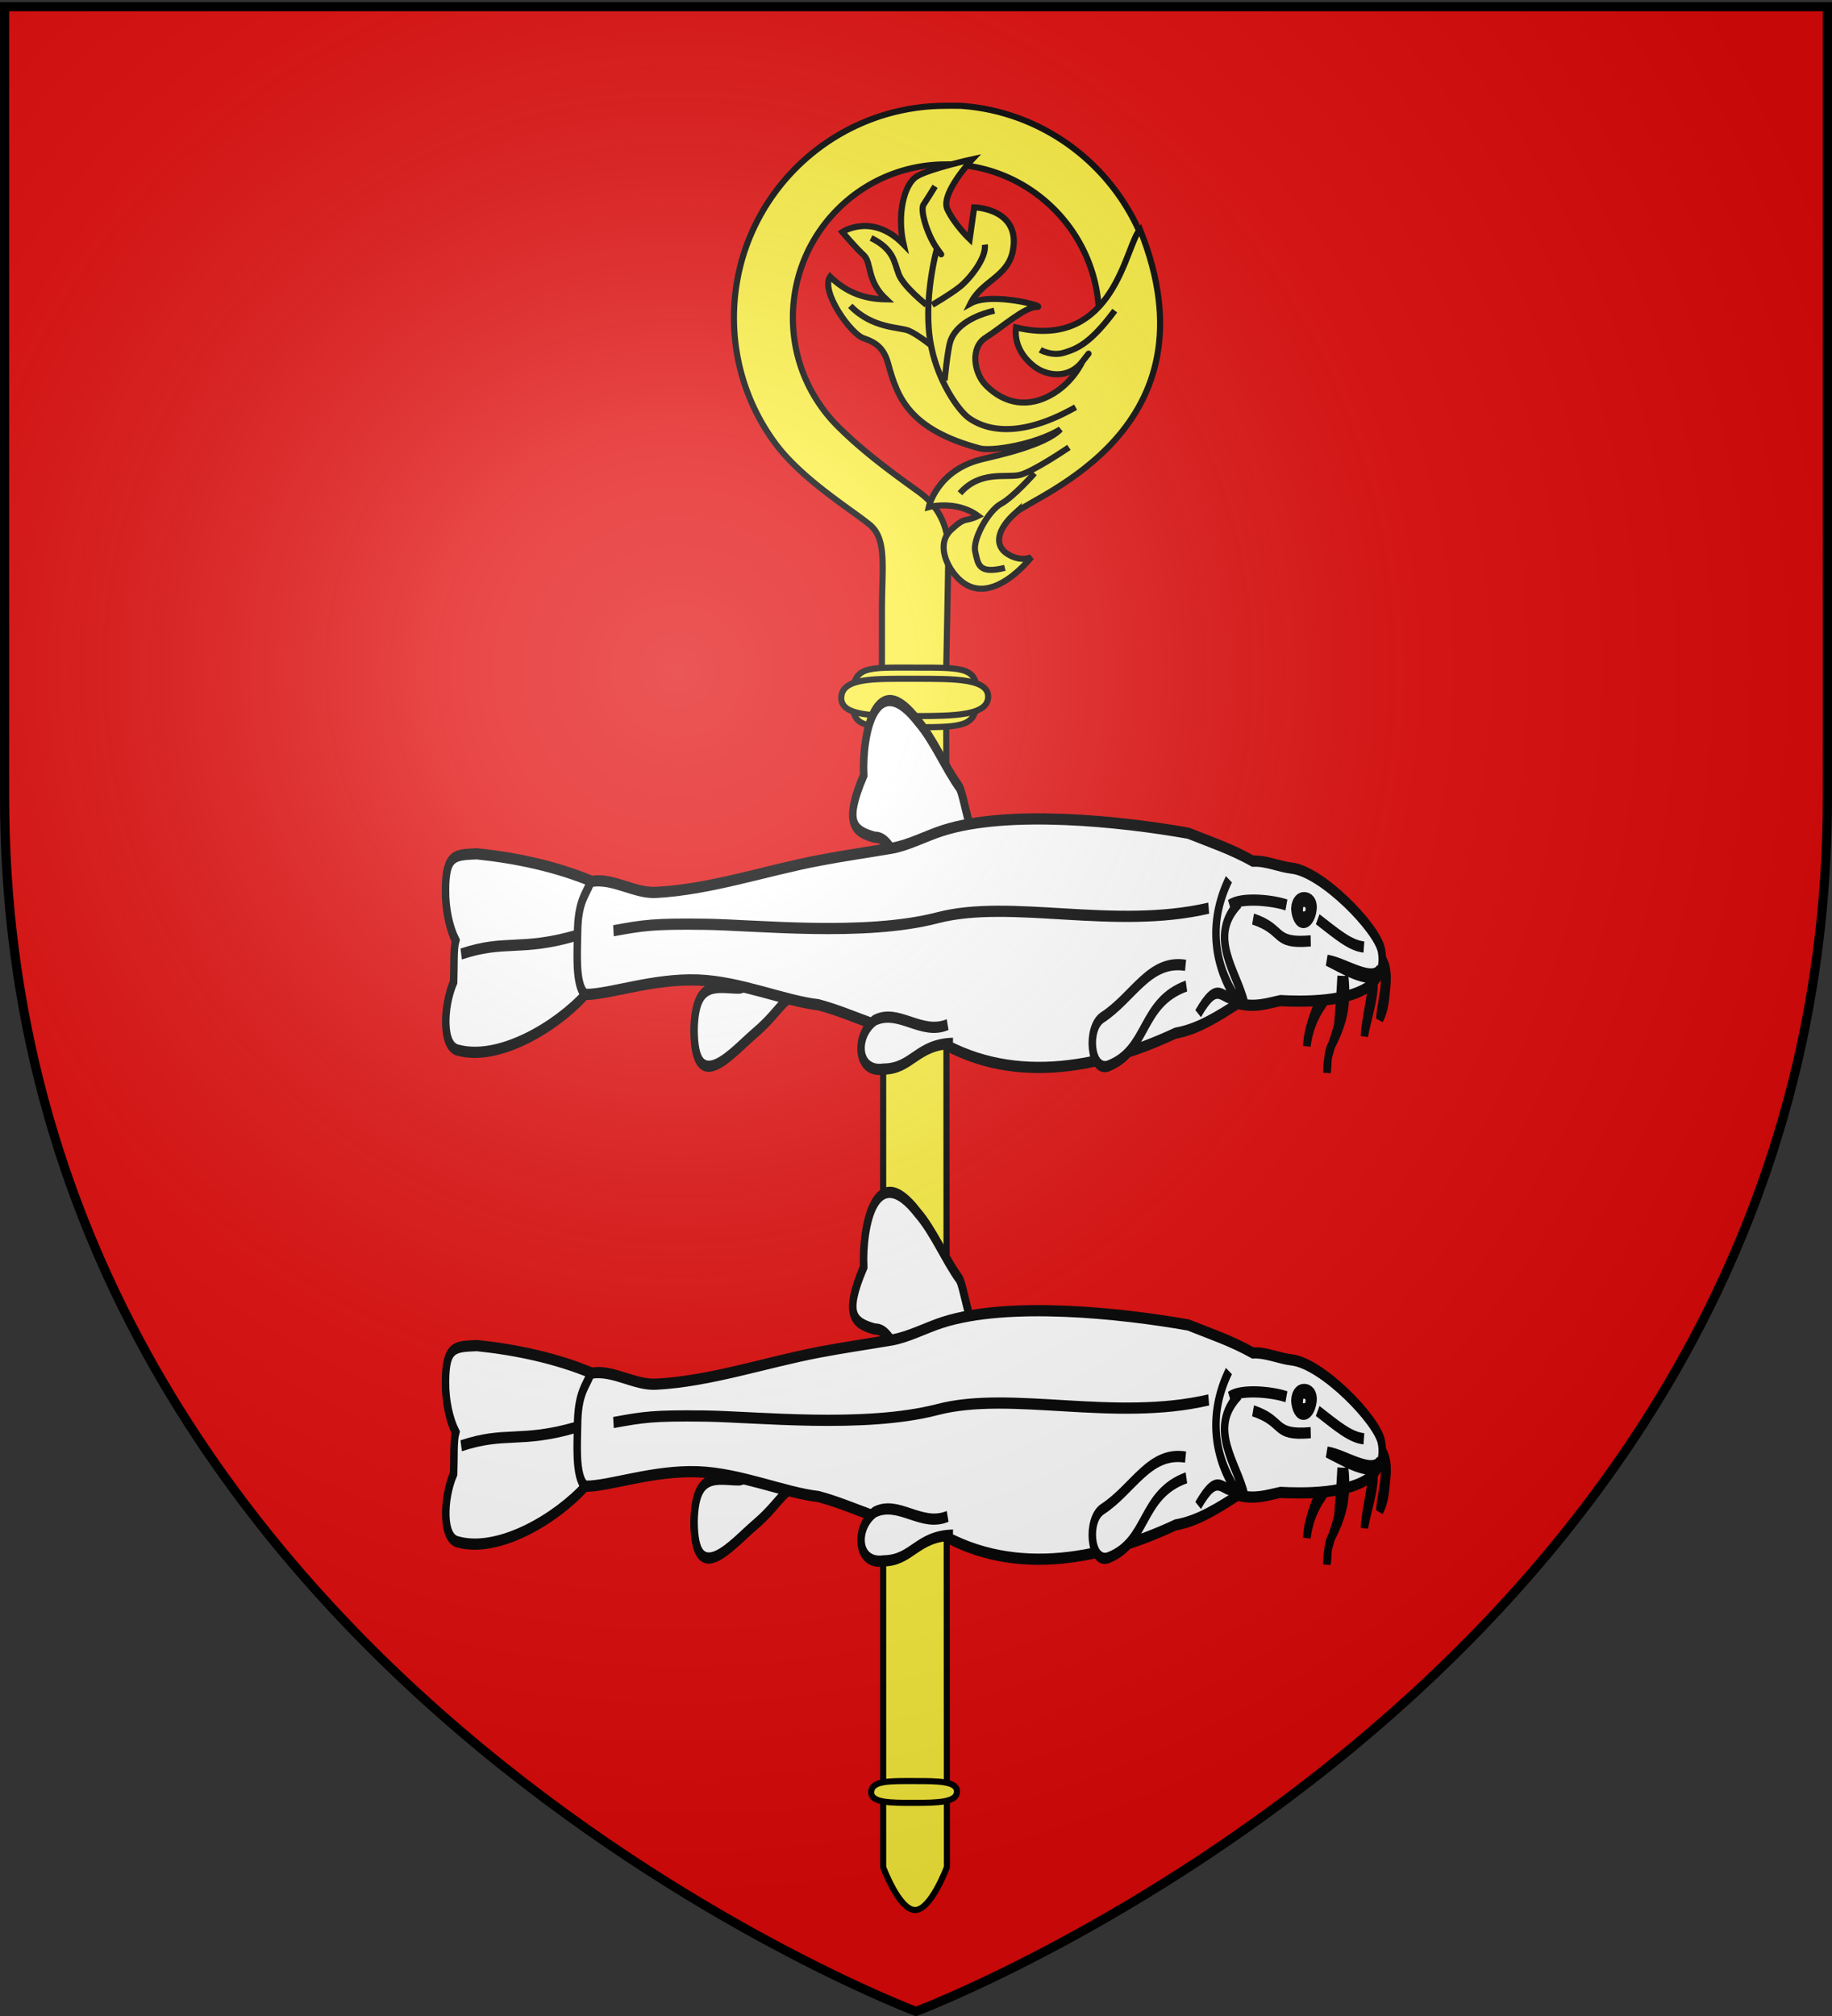 <svg xmlns="http://www.w3.org/2000/svg" xmlns:xlink="http://www.w3.org/1999/xlink" width="600" height="660" version="1.0"><rect width="100%" height="100%" fill="#333333" stroke="none"/><desc>Flag of Canton of Valais (Wallis)</desc><defs><radialGradient xlink:href="#a" id="c" cx="221.445" cy="226.331" r="300" fx="221.445" fy="226.331" gradientTransform="matrix(1.353 0 0 1.349 -77.63 -85.747)" gradientUnits="userSpaceOnUse"/><linearGradient id="a"><stop offset="0" style="stop-color:white;stop-opacity:.314"/><stop offset=".19" style="stop-color:white;stop-opacity:.251"/><stop offset=".6" style="stop-color:#6b6b6b;stop-opacity:.125"/><stop offset="1" style="stop-color:black;stop-opacity:.125"/></linearGradient></defs><g style="display:inline"><path d="M300 658.5s298.5-112.32 298.5-397.772V2.176H1.5v258.552C1.5 546.18 300 658.5 300 658.5" style="fill:#e20909;fill-opacity:1;fill-rule:evenodd;stroke:none;stroke-width:1px;stroke-linecap:butt;stroke-linejoin:miter;stroke-opacity:1"/></g><g style="display:inline"><g style="fill:#fcef3c"><g style="fill:#fcef3c"><g style="fill:#fcef3c;stroke:#000;stroke-width:.571;stroke-miterlimit:4;stroke-dasharray:none;stroke-opacity:1"><g style="fill:#fcef3c;stroke:#000;stroke-width:.576;stroke-miterlimit:4;stroke-dasharray:none;stroke-opacity:1"><path d="M-78.76 3.41c-10.388.718-18.594 9.425-18.594 20 0 1.725.213 3.403.625 5h5.781a14.6 14.6 0 0 1-.875-5c0-7.738 6.082-14.081 13.719-14.469.246-.013.5 0 .75 0 7.982 0 14.437 6.481 14.437 14.469 0 3.993-1.614 7.61-4.225 10.23-2.612 2.618-5.709 4.788-7.686 6.224-1.995 1.449-2.775 3.453-2.766 5.531.01 2.078.271 14.64.271 14.64h6v-8.781c0-4.391-.507-6.959 1.173-8.33 1.735-1.417 6.366-4.262 8.846-7.59a19.88 19.88 0 0 0 3.95-11.924c0-11.044-8.963-20-20-20-.302 0-.608-.014-.907 0-.082.003-.167-.005-.25 0-.082.004-.168-.006-.25 0z" style="fill:#fcef3c;fill-opacity:1;fill-rule:nonzero;stroke:#000;stroke-width:.576;stroke-miterlimit:4;stroke-dasharray:none;stroke-opacity:1" transform="matrix(-3.469 0 0 3.469 41.416 22.808)"/><g style="fill:#fcef3c;fill-opacity:1;stroke:#000;stroke-width:.576;stroke-miterlimit:4;stroke-dasharray:none;stroke-opacity:1"><path d="M-84.22 41.896c1.835 1.65 2.02 3.131.74 3.918-1.28.786-2.22.278-2.22.278s3.873 5.04 6.894 2.02c1.126-1.127 2.098-3.27.678-4.597-1.419-1.326-1.268-.684-2.545-1.31 2.063-1.53 4.658-.834 4.658-.834s-.765-3.483-5.014-4.514c-1.53-.37-5.956-1.312-7.424-2.827 2.413 1.463 6.522 2.096 7.61 1.804 6.611-1.771 7.788-4.75 8.652-7.975.39-1.451 1.126-2.02 2.33-2.422 1.202-.4 4.084-4.425 3.159-5.813-1.377 1.32-2.958 2.116-5.304 2.146 1.895-1.774 1.348-3.455 2.135-4.18s2.014-2.179 2.014-2.179-2.822-1.861-5.784 1.166c.648-2.838-.047-5.7-1.266-6.425-1.218-.725-5.213-1.603-5.213-1.603s3.039 3.254 2.345 4.72-2.106 2.81-2.106 2.81l-.424-2.996s-4.472.096-3.64 4.155c.5 2.434 2.934 2.786 3.982 4.909-2.02-1.126-7.365.352-6.24.336 1.127-.015 3.308 1.953 4.804 2.894 1.496.94 1.115 3.337.005 4.478-1.11 1.142-3.043 2.293-5.557 1.229s-3.563-3.44-3.563-3.44-1.343-1.711 0 0c1.342 1.713 3.424 1.327 4.565.432s1.873-2.158 1.694-3.66c-9.363 2.254-10.336-7.888-11.71-9.234-7.58 18.898 9.91 25.064 11.745 26.714z" style="fill:#fcef3c;fill-opacity:1;fill-rule:evenodd;stroke:#000;stroke-width:.576;stroke-linecap:butt;stroke-linejoin:miter;stroke-miterlimit:4;stroke-dasharray:none;stroke-opacity:1" transform="matrix(-3.469 0 0 3.469 40.476 22.495)"/><g style="fill:#fcef3c;fill-opacity:1;stroke:#000;stroke-width:.576;stroke-miterlimit:4;stroke-dasharray:none;stroke-opacity:1"><path d="M-89.88 31.945c6.047 3.43 9.115 1.715 10.107.993.993-.722 3.249-3.88 3.7-7.851s-.722-8.122-.722-8.122-.902 1.264 0 0c.903-1.263 1.625-3.61 1.264-4.15a80 80 0 0 1-1.083-1.715" style="fill:none;fill-opacity:1;fill-rule:evenodd;stroke:#000;stroke-width:.576;stroke-linecap:butt;stroke-linejoin:miter;stroke-miterlimit:4;stroke-dasharray:none;stroke-opacity:1" transform="matrix(-3.469 0 0 3.469 40.476 22.495)"/><path d="M-81.307 16.604c-.18 1.264 1.444 3.249 2.347 3.971.902.722 2.616 1.715 2.616 1.715M-70.568 15.973c-2.166 1.083-2.166 2.256-2.617 3.429s-2.617 2.888-2.617 2.888M-68.61 22.38c-2.093 2.166-4.662 1.985-5.518 2.346s-2.188 1.444-2.188 1.444M-82.21 22.831c2.979.722 3.881 2.076 4.152 2.888.27.812.541 3.7.541 3.7M-93.58 22.831c2.347 3.158 3.61 3.61 4.783 3.97 1.173.362 2.256-.27 2.256-.27M-78.96 40.067c-1.896-2.166-4.332-1.444-5.595-1.715-1.264-.27-4.693-2.617-4.693-2.617" style="fill:#fcef3c;fill-opacity:1;fill-rule:evenodd;stroke:#000;stroke-width:.576;stroke-linecap:butt;stroke-linejoin:miter;stroke-miterlimit:4;stroke-dasharray:none;stroke-opacity:1" transform="matrix(-3.469 0 0 3.469 40.476 22.495)"/><path d="M-83.202 47.106c2.527.631 2.527-.361 2.798-1.534s-1.264-3.88-2.437-4.512-3.158-2.888-3.158-2.888" style="fill:none;fill-opacity:1;fill-rule:evenodd;stroke:#000;stroke-width:.576;stroke-linecap:butt;stroke-linejoin:miter;stroke-miterlimit:4;stroke-dasharray:none;stroke-opacity:1" transform="matrix(-3.469 0 0 3.469 40.476 22.495)"/></g></g><path d="M-77.397 60.032h5.956v109.605s-1.497 4.044-3.009 4.044-3.008-4.044-3.008-4.044z" style="fill:#fcef3c;fill-opacity:1;fill-rule:nonzero" transform="matrix(-3.469 0 0 3.469 41.416 22.808)"/><g style="fill:#fcef3c;fill-opacity:1;stroke:#000;stroke-width:.576;stroke-miterlimit:4;stroke-dasharray:none;stroke-opacity:1"><path d="M-68.385 59.244c.065 2.852-.92 2.815-5.883 2.815-4.88 0-5.81-.108-5.883-2.815-.077-2.856 1.011-2.815 5.883-2.815 4.601 0 5.816-.185 5.883 2.815z" style="fill:#fcef3c;fill-opacity:1;fill-rule:nonzero;stroke:#000;stroke-width:.576;stroke-miterlimit:4;stroke-dasharray:none;stroke-opacity:1" transform="matrix(-3.469 0 0 3.469 41.94 22.808)"/><path d="M-67.335 59.244c.076 1.782-3.106 1.76-6.933 1.76s-6.847-.068-6.932-1.76c-.09-1.785 3.105-1.76 6.932-1.76s6.853-.116 6.933 1.76z" style="fill:#fcef3c;fill-opacity:1;fill-rule:nonzero;stroke:#000;stroke-width:.576;stroke-miterlimit:4;stroke-dasharray:none;stroke-opacity:1" transform="matrix(-3.469 0 0 3.469 41.94 22.808)"/></g><g style="fill:#fcef3c;fill-opacity:1;stroke:#000;stroke-width:.987;stroke-miterlimit:4;stroke-dasharray:none;stroke-opacity:1"><path d="M-67.335 59.244c.076 1.782-3.106 1.76-6.933 1.76s-6.847-.068-6.932-1.76c-.09-1.785 3.105-1.76 6.932-1.76s6.853-.116 6.933 1.76z" style="fill:#fcef3c;fill-opacity:1;fill-rule:nonzero;stroke:#000;stroke-width:.987;stroke-miterlimit:4;stroke-dasharray:none;stroke-opacity:1" transform="matrix(-2.026 0 0 2.026 148.912 466.624)"/></g></g></g></g></g><g style="stroke:#000;stroke-width:4.367;stroke-miterlimit:4;stroke-dasharray:none;stroke-opacity:1;display:inline"><g style="stroke:#000;stroke-width:3.837;stroke-miterlimit:4;stroke-dasharray:none;stroke-opacity:1"><path d="M220.822 146.184c3.211 2.986 7.438-13.174 10.017-15.347 7.53-6.344 14.192-15.87 22.63-21.844 22.774-18.136 28.307 5.216 26.478 19.276 9.39 16.76 3.74 19.33-6.9 21.027-8.429-.31-11.763 8.524-17.776 12.788M296.344 199.266c20.98 4.883 19.41 9.883 33.795 18.762 11.107 6.852 29.523 23.287 31.164-.348.546-17.33-10.84-14.566-21.937-14.818-5.865-.133-11.518-8.692-16.965-10.662M34.89 192.115c.234 2.224 2.135 4.777 6.674 9.77 3.078 4.02 4.672 7.635 5.353 12.469.239-5.224-3.2-11.83-6.007-16.577-1.95-3.3-3.19-5.783-4.36-5.947M19.825 188.48c-2.511-.013-4.81.966-4.81 3.194 0 4.71 2.65 13.838 2.65 18.549-.836-6.416-8.26-20.831.135-22.68M11.041 182.84c-3.338 2.746-4.12 5.719-3.61 10.905.333 3.375.22 6.877 2.727 10.295-.076-3.51-1.477-7.777-1.612-11.562-.113-3.171.662-6.003 3.847-7.768" style="fill:#fff;fill-opacity:1;fill-rule:evenodd;stroke:#000;stroke-width:3.837;stroke-linecap:butt;stroke-linejoin:miter;stroke-miterlimit:4;stroke-dasharray:none;stroke-opacity:1" transform="matrix(-.638 -.027 -.041 .956 466.743 299.732)"/><path d="M61.545 199.288c7.608 1.304 12.453 2.737 21.626 1.599 10.46 4.884 20.11 9.388 31.32 11.032 39.384 13.68 84.747 20.262 124.142 4.96 20.157.473 39.825-6.64 59.564-9.504 17.155-.785 40.263-6.789 62.183-6.71 23.315.084 45.287 6.285 57.325 6.559 14.447 11.628 43.139 24.09 64.024 20.909 8.39-.858 8.716-14.58 3.804-23.304.053-5.403.866-11.302-.14-14.12 3.333-4.02 6.016-10.448 6.334-17.153.744-12.605-4.607-12.123-15.26-12.83-19.713.788-40.583 3.083-59.536 7.735-10.957-1.479-22.03 3.578-33.224 2.863-27.849-1.777-55.947-9.108-83.062-13.336-12.77-1.992-24.143-3.399-36.55-5.163-8.527-1.213-17.439-4.73-25.812-6.786-33.222-8.162-90.927-5.78-125.959-2.65-10.772 2.56-21.799 4.6-33.694 8.625-6.711-.443-13.43 1.51-19.976 1.81-15.623.716-45.145 19.248-47.815 26.778-1.675 4.722-.075 8.932 4.061 11.59 10.72 6.893 35.961 7.155 46.645 7.096z" style="fill:#fff;fill-opacity:1;fill-rule:evenodd;stroke:#000;stroke-width:3.837;stroke-linecap:butt;stroke-linejoin:miter;stroke-miterlimit:4;stroke-dasharray:none;stroke-opacity:1" transform="matrix(-.638 -.027 -.041 .956 466.743 299.732)"/><path d="M57.414 167.604c-.442 2.56-2.078 4.637-4.637 4.637-2.56 0-4.307-1.967-4.638-4.637-.315-2.54 2.078-3.864 4.638-3.864s4.637 1.304 4.637 3.864z" style="fill:#fff;fill-opacity:1;stroke:#000;stroke-width:3.837;stroke-miterlimit:4;stroke-dasharray:none;stroke-opacity:1" transform="matrix(-.638 -.027 -.041 .956 467.588 299.769)"/><path d="M84.796 166.5c15.696 11.982-.467 23.722-4.858 34.007m10.6-41.957c10.235 15.87 5.03 29.922-6.184 40.632 7.483 1.038 9.135-6.934 18.99 5.741M228.33 218.614c18.603.84 20.274 9.267 34.979 9.807 13.894 1.872 15.695-10.942 5.659-16.54-12.017-4.492-24.206 4.619-37.504.41M110.853 188.582c18.798-1.511 26.096 11.697 41.472 19.026 7.932 3.84 5.065 18.569-3.77 16.585-20.588-5.892-15.105-22.144-38.586-28.544M19.874 179.75c7.136-.307 13.938-3.952 24.29-8.834" style="fill:#fff;fill-opacity:1;fill-rule:evenodd;stroke:#000;stroke-width:3.837;stroke-linecap:butt;stroke-linejoin:miter;stroke-miterlimit:4;stroke-dasharray:none;stroke-opacity:1" transform="matrix(-.638 -.027 -.041 .956 466.743 299.732)"/><path d="M60.505 166.5c6.797-1.365 23.264-2.18 29.149.883M100.253 168.708c48.04 8.907 101.519-.397 138.738 7.209 37.22 7.606 93.328 5.069 119.293 5.599s30.94 1.174 46.483 3.533M417.354 168.487c2.357 4.706 6.35 6.911 5.741 18.108-.295 5.423.292 17.333-5.078 20.536M29.229 189.907c-.808 2.584-1 5.267-.96 7.9-.114 6.083 2.972 11.828 6.462 16.63 1.65 2.552.802 5.789 1.304 8.593.86-5.952-3.22-10.97-4.527-16.613-.244-5.511-.563-10.991-.593-16.51M47.256 178.424c19.78 1.751 13.389-3.536 30.032-6.624" style="fill:#fff;fill-opacity:1;fill-rule:evenodd;stroke:#000;stroke-width:3.837;stroke-linecap:butt;stroke-linejoin:miter;stroke-miterlimit:4;stroke-dasharray:none;stroke-opacity:1" transform="matrix(-.638 -.027 -.041 .956 466.743 299.732)"/><path d="M56.5 167.604c0 2.56-1.164 3.96-3.723 3.96s-4.638-1.4-4.638-3.96.797-4.298 4.638-4.637c2.548-.225 3.722 2.077 3.722 4.637z" style="fill:#fff;fill-opacity:1;stroke:#000;stroke-width:6.12;stroke-miterlimit:4;stroke-dasharray:none;stroke-opacity:1" transform="matrix(-.385 -.017 -.027 .622 451.82 355.486)"/><path d="M13.25 190.128c8.685.337 16.487-2.714 25.173-5.3-9.127.59-24.67 7.527-27.382 1.767M423.979 187.257c27.951 6.247 36.136 2.275 58.297 7.95" style="fill:none;fill-rule:evenodd;stroke:#000;stroke-width:3.837;stroke-linecap:butt;stroke-linejoin:miter;stroke-miterlimit:4;stroke-dasharray:none;stroke-opacity:1" transform="matrix(-.638 -.027 -.041 .956 466.743 299.732)"/></g></g><g style="stroke:#000;stroke-width:4.367;stroke-miterlimit:4;stroke-dasharray:none;stroke-opacity:1;display:inline"><g style="stroke:#000;stroke-width:3.837;stroke-miterlimit:4;stroke-dasharray:none;stroke-opacity:1"><path d="M220.822 146.184c3.211 2.986 7.438-13.174 10.017-15.347 7.53-6.344 14.192-15.87 22.63-21.844 22.774-18.136 28.307 5.216 26.478 19.276 9.39 16.76 3.74 19.33-6.9 21.027-8.429-.31-11.763 8.524-17.776 12.788M296.344 199.266c20.98 4.883 19.41 9.883 33.795 18.762 11.107 6.852 29.523 23.287 31.164-.348.546-17.33-10.84-14.566-21.937-14.818-5.865-.133-11.518-8.692-16.965-10.662M34.89 192.115c.234 2.224 2.135 4.777 6.674 9.77 3.078 4.02 4.672 7.635 5.353 12.469.239-5.224-3.2-11.83-6.007-16.577-1.95-3.3-3.19-5.783-4.36-5.947M19.825 188.48c-2.511-.013-4.81.966-4.81 3.194 0 4.71 2.65 13.838 2.65 18.549-.836-6.416-8.26-20.831.135-22.68M11.041 182.84c-3.338 2.746-4.12 5.719-3.61 10.905.333 3.375.22 6.877 2.727 10.295-.076-3.51-1.477-7.777-1.612-11.562-.113-3.171.662-6.003 3.847-7.768" style="fill:#fff;fill-opacity:1;fill-rule:evenodd;stroke:#000;stroke-width:3.837;stroke-linecap:butt;stroke-linejoin:miter;stroke-miterlimit:4;stroke-dasharray:none;stroke-opacity:1" transform="matrix(-.638 -.027 -.041 .956 466.743 138.732)"/><path d="M61.545 199.288c7.608 1.304 12.453 2.737 21.626 1.599 10.46 4.884 20.11 9.388 31.32 11.032 39.384 13.68 84.747 20.262 124.142 4.96 20.157.473 39.825-6.64 59.564-9.504 17.155-.785 40.263-6.789 62.183-6.71 23.315.084 45.287 6.285 57.325 6.559 14.447 11.628 43.139 24.09 64.024 20.909 8.39-.858 8.716-14.58 3.804-23.304.053-5.403.866-11.302-.14-14.12 3.333-4.02 6.016-10.448 6.334-17.153.744-12.605-4.607-12.123-15.26-12.83-19.713.788-40.583 3.083-59.536 7.735-10.957-1.479-22.03 3.578-33.224 2.863-27.849-1.777-55.947-9.108-83.062-13.336-12.77-1.992-24.143-3.399-36.55-5.163-8.527-1.213-17.439-4.73-25.812-6.786-33.222-8.162-90.927-5.78-125.959-2.65-10.772 2.56-21.799 4.6-33.694 8.625-6.711-.443-13.43 1.51-19.976 1.81-15.623.716-45.145 19.248-47.815 26.778-1.675 4.722-.075 8.932 4.061 11.59 10.72 6.893 35.961 7.155 46.645 7.096z" style="fill:#fff;fill-opacity:1;fill-rule:evenodd;stroke:#000;stroke-width:3.837;stroke-linecap:butt;stroke-linejoin:miter;stroke-miterlimit:4;stroke-dasharray:none;stroke-opacity:1" transform="matrix(-.638 -.027 -.041 .956 466.743 138.732)"/><path d="M57.414 167.604c-.442 2.56-2.078 4.637-4.637 4.637-2.56 0-4.307-1.967-4.638-4.637-.315-2.54 2.078-3.864 4.638-3.864s4.637 1.304 4.637 3.864z" style="fill:#fff;fill-opacity:1;stroke:#000;stroke-width:3.837;stroke-miterlimit:4;stroke-dasharray:none;stroke-opacity:1" transform="matrix(-.638 -.027 -.041 .956 467.588 138.769)"/><path d="M84.796 166.5c15.696 11.982-.467 23.722-4.858 34.007m10.6-41.957c10.235 15.87 5.03 29.922-6.184 40.632 7.483 1.038 9.135-6.934 18.99 5.741M228.33 218.614c18.603.84 20.274 9.267 34.979 9.807 13.894 1.872 15.695-10.942 5.659-16.54-12.017-4.492-24.206 4.619-37.504.41M110.853 188.582c18.798-1.511 26.096 11.697 41.472 19.026 7.932 3.84 5.065 18.569-3.77 16.585-20.588-5.892-15.105-22.144-38.586-28.544M19.874 179.75c7.136-.307 13.938-3.952 24.29-8.834" style="fill:#fff;fill-opacity:1;fill-rule:evenodd;stroke:#000;stroke-width:3.837;stroke-linecap:butt;stroke-linejoin:miter;stroke-miterlimit:4;stroke-dasharray:none;stroke-opacity:1" transform="matrix(-.638 -.027 -.041 .956 466.743 138.732)"/><path d="M60.505 166.5c6.797-1.365 23.264-2.18 29.149.883M100.253 168.708c48.04 8.907 101.519-.397 138.738 7.209 37.22 7.606 93.328 5.069 119.293 5.599s30.94 1.174 46.483 3.533M417.354 168.487c2.357 4.706 6.35 6.911 5.741 18.108-.295 5.423.292 17.333-5.078 20.536M29.229 189.907c-.808 2.584-1 5.267-.96 7.9-.114 6.083 2.972 11.828 6.462 16.63 1.65 2.552.802 5.789 1.304 8.593.86-5.952-3.22-10.97-4.527-16.613-.244-5.511-.563-10.991-.593-16.51M47.256 178.424c19.78 1.751 13.389-3.536 30.032-6.624" style="fill:#fff;fill-opacity:1;fill-rule:evenodd;stroke:#000;stroke-width:3.837;stroke-linecap:butt;stroke-linejoin:miter;stroke-miterlimit:4;stroke-dasharray:none;stroke-opacity:1" transform="matrix(-.638 -.027 -.041 .956 466.743 138.732)"/><path d="M56.5 167.604c0 2.56-1.164 3.96-3.723 3.96s-4.638-1.4-4.638-3.96.797-4.298 4.638-4.637c2.548-.225 3.722 2.077 3.722 4.637z" style="fill:#fff;fill-opacity:1;stroke:#000;stroke-width:6.12;stroke-miterlimit:4;stroke-dasharray:none;stroke-opacity:1" transform="matrix(-.385 -.017 -.027 .622 451.82 194.486)"/><path d="M13.25 190.128c8.685.337 16.487-2.714 25.173-5.3-9.127.59-24.67 7.527-27.382 1.767M423.979 187.257c27.951 6.247 36.136 2.275 58.297 7.95" style="fill:none;fill-rule:evenodd;stroke:#000;stroke-width:3.837;stroke-linecap:butt;stroke-linejoin:miter;stroke-miterlimit:4;stroke-dasharray:none;stroke-opacity:1" transform="matrix(-.638 -.027 -.041 .956 466.743 138.732)"/></g></g></g><g style="display:inline"><path d="M300 658.5s298.5-112.32 298.5-397.772V2.176H1.5v258.552C1.5 546.18 300 658.5 300 658.5" style="opacity:1;fill:url(#c);fill-opacity:1;fill-rule:evenodd;stroke:none;stroke-width:1px;stroke-linecap:butt;stroke-linejoin:miter;stroke-opacity:1"/></g><path d="M300 658.5S1.5 546.18 1.5 260.728V2.176h597v258.552C598.5 546.18 300 658.5 300 658.5z" style="opacity:1;fill:none;fill-opacity:1;fill-rule:evenodd;stroke:#000;stroke-width:3;stroke-linecap:butt;stroke-linejoin:miter;stroke-miterlimit:4;stroke-dasharray:none;stroke-opacity:1"/></svg>